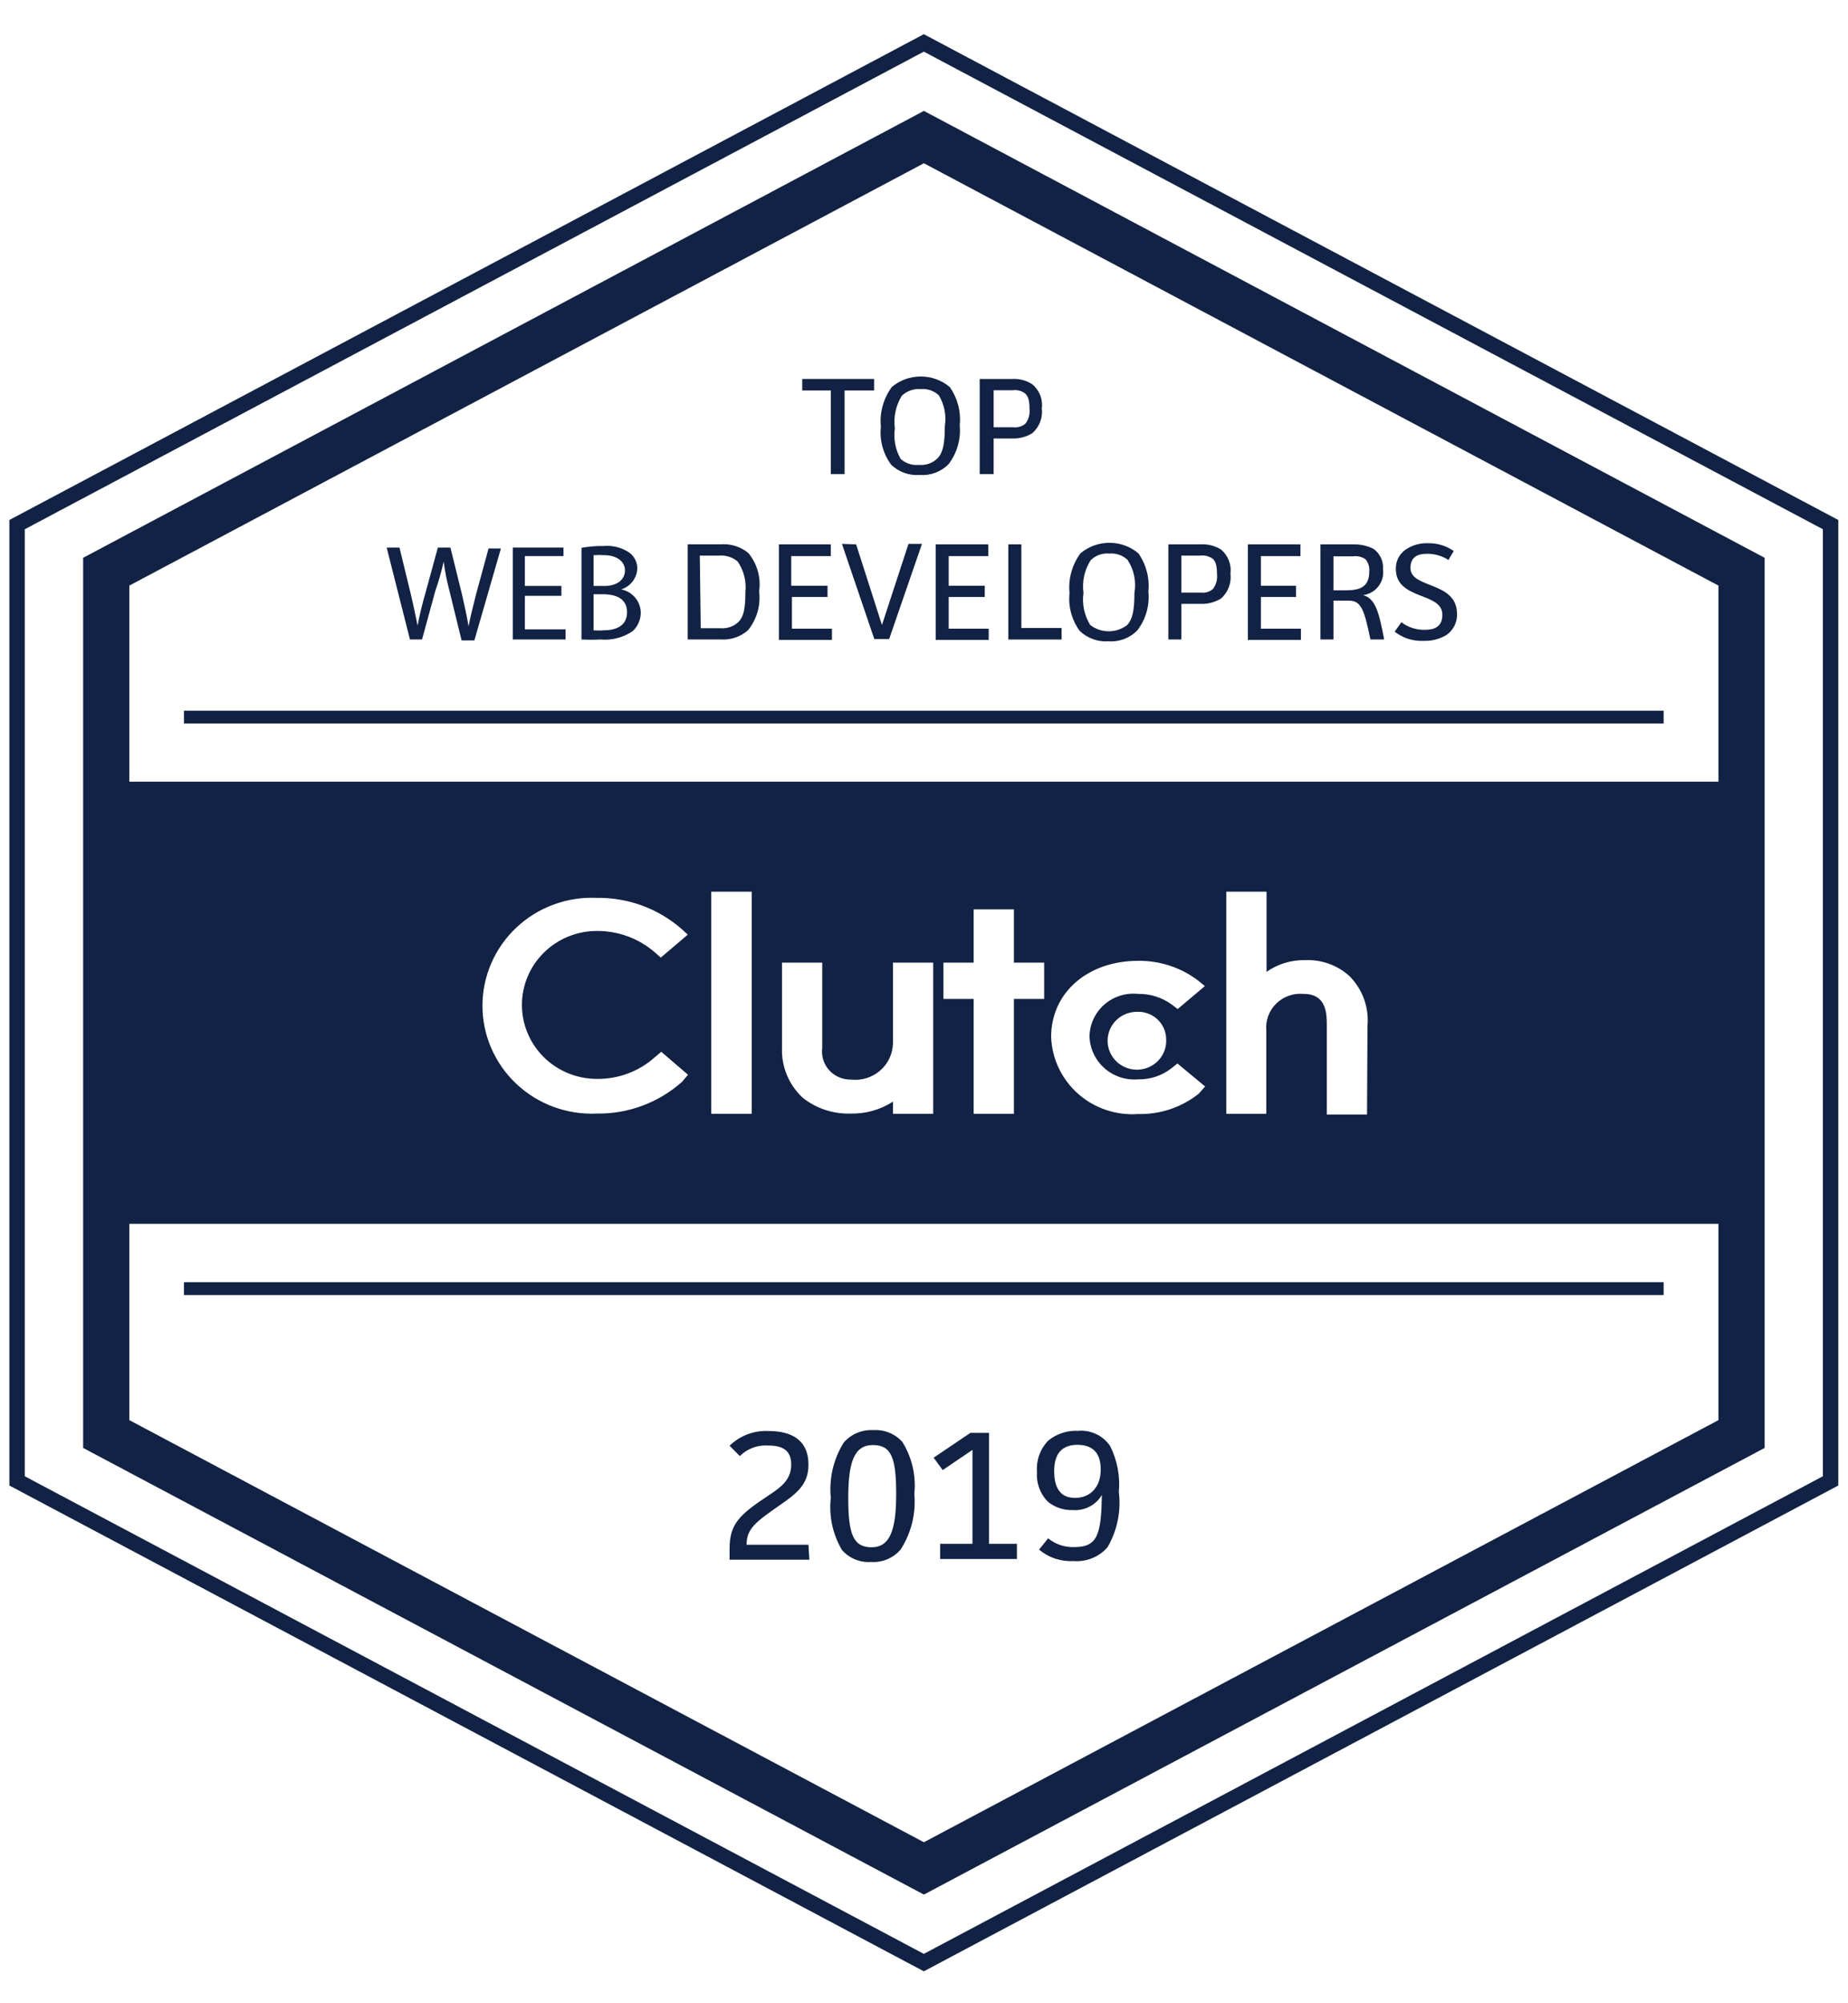 <svg width="120" height="130" viewBox="0 0 120 130" fill="none" xmlns="http://www.w3.org/2000/svg">
<g clip-path="url(#clip0_4810_2696)">
<path d="M56.761 24.594V25.339H54.843V30.765H53.952V25.339H52.094V24.594H56.761Z" fill="#112244"/>
<path d="M61.595 30.124C61.354 30.368 61.061 30.558 60.737 30.679C60.414 30.8 60.067 30.849 59.722 30.824C59.382 30.849 59.04 30.802 58.72 30.686C58.4 30.571 58.108 30.389 57.864 30.153C57.343 29.442 57.106 28.567 57.2 27.694C57.109 26.777 57.362 25.86 57.909 25.115C58.434 24.674 59.101 24.432 59.79 24.432C60.479 24.432 61.146 24.674 61.671 25.115C62.178 25.837 62.409 26.715 62.32 27.59C62.406 28.494 62.148 29.397 61.595 30.124ZM60.961 25.652C60.805 25.506 60.619 25.394 60.416 25.325C60.212 25.255 59.996 25.23 59.782 25.249C59.559 25.232 59.335 25.261 59.124 25.336C58.913 25.41 58.72 25.528 58.559 25.681C58.17 26.316 58.01 27.062 58.106 27.798C58.009 28.482 58.141 29.178 58.483 29.781C58.641 29.924 58.827 30.033 59.03 30.1C59.233 30.166 59.449 30.19 59.662 30.168C59.885 30.191 60.111 30.163 60.323 30.089C60.535 30.014 60.727 29.893 60.885 29.736C61.233 29.363 61.353 28.782 61.353 27.649C61.464 26.958 61.325 26.251 60.961 25.652Z" fill="#112244"/>
<path d="M65.717 24.595C66.181 24.564 66.643 24.684 67.031 24.937C67.259 25.126 67.436 25.368 67.544 25.642C67.652 25.915 67.689 26.211 67.65 26.503C67.687 26.8 67.65 27.103 67.542 27.383C67.434 27.663 67.259 27.914 67.031 28.113C66.633 28.356 66.17 28.476 65.702 28.455H64.523V30.766H63.617V24.595H65.717ZM64.523 27.725H65.792C65.935 27.744 66.081 27.732 66.219 27.691C66.357 27.65 66.484 27.58 66.593 27.486C66.801 27.208 66.892 26.861 66.85 26.517C66.85 25.936 66.744 25.698 66.563 25.534C66.448 25.445 66.317 25.381 66.177 25.346C66.037 25.31 65.89 25.303 65.747 25.325H64.523V27.725Z" fill="#112244"/>
<path d="M26.62 41.498L25.109 35.535H25.94L26.665 38.517C26.846 39.277 26.997 40.007 27.118 40.603C27.247 39.9 27.414 39.203 27.617 38.517L28.433 35.535H29.248L30.003 38.591C30.17 39.307 30.336 40.082 30.426 40.648C30.547 39.992 30.729 39.322 30.91 38.576L31.725 35.595H32.526L30.804 41.557H29.973L29.203 38.412C29.028 37.766 28.897 37.108 28.81 36.444C28.666 37.09 28.485 37.727 28.266 38.353L27.405 41.498H26.62Z" fill="#112244"/>
<path d="M36.454 38.666H34.082V40.842H36.726V41.498H33.297V35.535H36.59V36.087H34.082V38.025H36.454V38.666Z" fill="#112244"/>
<path d="M37.758 35.551C38.231 35.466 38.712 35.426 39.193 35.432C39.786 35.38 40.378 35.533 40.87 35.864C41.034 35.987 41.167 36.148 41.256 36.332C41.346 36.516 41.389 36.718 41.383 36.922C41.364 37.221 41.255 37.508 41.069 37.744C40.883 37.981 40.629 38.157 40.341 38.249C40.692 38.32 41.008 38.505 41.239 38.776C41.469 39.047 41.6 39.387 41.61 39.74C41.611 39.965 41.566 40.188 41.478 40.395C41.389 40.603 41.26 40.791 41.096 40.947C40.48 41.373 39.73 41.568 38.981 41.499C38.574 41.521 38.165 41.521 37.758 41.499V35.551ZM38.543 38.026H39.253C40.099 38.026 40.583 37.593 40.583 37.012C40.583 36.431 40.039 36.028 39.238 36.028C39.007 36.012 38.775 36.012 38.543 36.028V38.026ZM38.543 40.903C38.764 40.922 38.987 40.922 39.208 40.903C40.024 40.903 40.718 40.605 40.718 39.725C40.718 38.846 39.993 38.562 39.132 38.562H38.543V40.903Z" fill="#112244"/>
<path d="M46.771 35.326C47.098 35.297 47.428 35.332 47.742 35.429C48.056 35.527 48.347 35.684 48.599 35.893C48.882 36.238 49.09 36.637 49.21 37.066C49.33 37.494 49.358 37.943 49.294 38.382C49.349 38.829 49.314 39.282 49.189 39.714C49.065 40.147 48.854 40.551 48.569 40.902C48.329 41.112 48.049 41.273 47.746 41.375C47.442 41.477 47.121 41.519 46.801 41.498H44.656V35.326H46.771ZM45.502 40.767H46.756C46.976 40.789 47.198 40.763 47.407 40.691C47.616 40.619 47.806 40.503 47.964 40.35C48.297 40.007 48.402 39.456 48.402 38.427C48.478 37.729 48.301 37.027 47.904 36.444C47.739 36.303 47.548 36.195 47.34 36.129C47.132 36.062 46.913 36.038 46.695 36.057H45.442L45.502 40.767Z" fill="#112244"/>
<path d="M53.947 35.328V36.088H51.379V38.011H53.735V38.742H51.424V40.799H54.022V41.529H50.578V35.328H53.947Z" fill="#112244"/>
<path d="M55.593 35.327L57.27 40.559L58.992 35.297H59.868L57.738 41.468H56.772L54.672 35.297L55.593 35.327Z" fill="#112244"/>
<path d="M64.172 35.328V36.088H61.604V38.011H63.945V38.742H61.604V40.799H64.202V41.529H60.758V35.328H64.172Z" fill="#112244"/>
<path d="M66.322 35.328V40.754H68.936V41.5H65.477V35.328H66.322Z" fill="#112244"/>
<path d="M73.845 40.917C73.604 41.161 73.311 41.351 72.987 41.472C72.664 41.593 72.317 41.642 71.972 41.617C71.632 41.64 71.291 41.592 70.971 41.477C70.651 41.361 70.359 41.181 70.114 40.946C69.593 40.235 69.356 39.359 69.45 38.487C69.359 37.571 69.612 36.653 70.159 35.908C70.684 35.467 71.351 35.225 72.04 35.225C72.729 35.225 73.396 35.467 73.921 35.908C74.428 36.63 74.659 37.508 74.57 38.382C74.664 39.287 74.404 40.194 73.845 40.917ZM73.211 36.325C73.056 36.181 72.873 36.071 72.673 36.002C72.472 35.932 72.259 35.905 72.048 35.923C71.824 35.901 71.598 35.928 71.386 36.002C71.175 36.077 70.983 36.198 70.824 36.355C70.42 36.984 70.254 37.734 70.356 38.472C70.252 39.197 70.407 39.934 70.794 40.559C71.137 40.824 71.559 40.967 71.995 40.967C72.43 40.967 72.853 40.824 73.195 40.559C73.543 40.186 73.664 39.605 73.664 38.472C73.794 37.725 73.632 36.958 73.211 36.325Z" fill="#112244"/>
<path d="M77.967 35.327C78.436 35.297 78.902 35.417 79.296 35.669C79.52 35.861 79.692 36.104 79.797 36.377C79.903 36.65 79.938 36.945 79.9 37.235C79.937 37.532 79.9 37.835 79.792 38.115C79.684 38.396 79.509 38.646 79.281 38.845C78.883 39.088 78.42 39.208 77.952 39.188H76.713V41.498H75.867V35.327H77.967ZM76.713 38.457H77.982C78.123 38.475 78.265 38.462 78.401 38.421C78.536 38.38 78.661 38.311 78.767 38.218C78.975 37.94 79.067 37.593 79.024 37.25C79.024 36.668 78.933 36.43 78.752 36.266C78.635 36.179 78.501 36.115 78.358 36.08C78.215 36.044 78.067 36.036 77.921 36.057H76.713V38.457Z" fill="#112244"/>
<path d="M84.445 35.328V36.088H81.877V38.011H84.158V38.742H81.877V40.799H84.475V41.529H81.031V35.328H84.445Z" fill="#112244"/>
<path d="M87.872 35.328C88.334 35.313 88.791 35.416 89.201 35.626C89.406 35.776 89.569 35.975 89.675 36.205C89.78 36.434 89.825 36.686 89.805 36.937C89.833 37.132 89.821 37.331 89.771 37.521C89.72 37.712 89.632 37.89 89.511 38.047C89.391 38.203 89.24 38.335 89.067 38.434C88.895 38.532 88.704 38.596 88.506 38.622C89.322 38.831 89.549 39.755 89.881 41.499H88.99C88.597 39.636 88.416 38.98 87.6 38.98H86.588V41.499H85.742V35.328H87.872ZM86.588 38.309H87.404C88.34 38.309 88.914 38.07 88.914 37.087C88.942 36.802 88.855 36.518 88.673 36.296C88.436 36.131 88.144 36.062 87.857 36.103H86.588V38.309Z" fill="#112244"/>
<path d="M94.052 36.34C93.64 36.072 93.156 35.931 92.662 35.938C92.043 35.938 91.59 36.146 91.59 36.862C91.59 38.218 94.611 37.697 94.611 39.843C94.621 40.111 94.563 40.377 94.441 40.617C94.32 40.856 94.139 41.062 93.916 41.215C93.46 41.482 92.935 41.611 92.405 41.587C91.738 41.615 91.084 41.403 90.562 40.991L91.001 40.38C91.432 40.71 91.965 40.883 92.511 40.872C93.13 40.872 93.659 40.693 93.659 39.888C93.659 38.397 90.638 38.979 90.638 36.907C90.634 36.674 90.685 36.444 90.787 36.234C90.89 36.024 91.04 35.841 91.227 35.699C91.666 35.388 92.198 35.23 92.738 35.252C93.332 35.241 93.915 35.419 94.399 35.759L94.052 36.34Z" fill="#112244"/>
<path d="M52.556 101.215H47.375V100.499C47.375 98.919 47.994 98.308 49.867 97.071C50.758 96.49 51.378 96.013 51.378 95.029C51.378 94.045 50.713 93.806 49.867 93.806C49.531 93.785 49.193 93.835 48.878 93.953C48.563 94.072 48.277 94.255 48.04 94.492L47.375 93.821C47.708 93.494 48.108 93.239 48.548 93.075C48.988 92.91 49.458 92.84 49.928 92.867C51.272 92.867 52.496 93.359 52.496 95.043C52.496 96.281 51.831 96.862 50.608 97.697C49.097 98.755 48.478 99.188 48.478 100.246H52.496L52.556 101.215Z" fill="#112244"/>
<path d="M58.48 100.559C58.247 100.832 57.951 101.047 57.618 101.187C57.285 101.327 56.923 101.387 56.562 101.364C56.208 101.389 55.853 101.332 55.525 101.197C55.197 101.062 54.906 100.854 54.674 100.589C54.07 99.567 53.815 98.38 53.949 97.205C53.825 95.955 54.116 94.699 54.779 93.627C55.014 93.351 55.312 93.133 55.648 92.991C55.983 92.849 56.348 92.786 56.713 92.807C57.067 92.785 57.421 92.843 57.748 92.978C58.076 93.112 58.368 93.319 58.601 93.583C59.225 94.592 59.495 95.776 59.371 96.951C59.486 98.218 59.173 99.487 58.48 100.559ZM56.683 93.776C55.459 93.776 55.081 94.894 55.081 97.22C55.081 99.545 55.399 100.41 56.592 100.41C57.785 100.41 58.193 99.307 58.193 96.966C58.193 94.626 57.891 93.776 56.683 93.776Z" fill="#112244"/>
<path d="M61.048 100.186H63.148V94.089L61.214 95.401L60.625 94.596L63.012 92.986H64.22V100.186H66.033V101.17H61.048V100.186Z" fill="#112244"/>
<path d="M68.061 99.829C68.547 100.227 69.168 100.43 69.799 100.396C71.309 100.396 71.505 99.487 71.551 97.012C71.362 97.335 71.084 97.598 70.75 97.772C70.416 97.946 70.039 98.024 69.663 97.996C69.061 98.017 68.474 97.815 68.016 97.429C67.773 97.173 67.588 96.87 67.471 96.539C67.353 96.208 67.308 95.856 67.336 95.506C67.308 95.14 67.359 94.771 67.483 94.425C67.608 94.078 67.805 93.761 68.061 93.494C68.602 93.049 69.292 92.82 69.995 92.853C70.404 92.816 70.815 92.89 71.185 93.066C71.555 93.241 71.869 93.513 72.094 93.852C72.552 94.777 72.745 95.808 72.653 96.833C72.807 98.073 72.547 99.329 71.913 100.411C71.641 100.722 71.298 100.965 70.912 101.121C70.526 101.276 70.108 101.339 69.693 101.305C68.883 101.347 68.088 101.081 67.472 100.56L68.061 99.829ZM71.475 95.357C71.475 94.344 71.007 93.762 69.965 93.762C68.922 93.762 68.454 94.374 68.454 95.462C68.454 96.55 68.847 97.206 69.814 97.206C70.78 97.206 71.475 96.52 71.475 95.372V95.357Z" fill="#112244"/>
<path d="M59.993 8.896L6.898 37.1V50.725V64.365V79.421V93.061L59.993 121.25L113.087 93.061V79.421V64.365V50.725V37.1L59.993 8.896Z" stroke="#112244" stroke-width="3" stroke-miterlimit="10"/>
<path d="M59.989 2.785L1.109 34.045V49.16V64.291V80.987V96.102L59.989 127.362L118.869 96.102V80.987V64.291V49.16V34.045L59.989 2.785Z" stroke="#112244" stroke-miterlimit="10"/>
<path d="M6.898 50.725V79.42H113.087V50.725H6.898ZM44.284 70.208C42.77 71.558 40.795 72.293 38.755 72.265C37.796 72.309 36.838 72.16 35.939 71.828C35.04 71.496 34.219 70.988 33.525 70.333C32.831 69.679 32.278 68.893 31.901 68.022C31.523 67.151 31.328 66.214 31.328 65.266C31.328 64.319 31.523 63.382 31.901 62.511C32.278 61.64 32.831 60.853 33.525 60.199C34.219 59.545 35.04 59.036 35.939 58.705C36.838 58.373 37.796 58.224 38.755 58.267C40.785 58.239 42.752 58.962 44.269 60.295L44.661 60.653L42.909 62.143L42.516 61.8C41.478 60.898 40.139 60.405 38.755 60.414C37.465 60.414 36.228 60.92 35.316 61.82C34.404 62.72 33.891 63.941 33.891 65.214C33.891 66.487 34.404 67.708 35.316 68.608C36.228 69.508 37.465 70.014 38.755 70.014C40.143 70.034 41.487 69.533 42.516 68.613L42.939 68.255L44.676 69.746L44.284 70.208ZM48.815 72.28H46.187V57.865H48.815V72.28ZM60.597 72.28H57.984V71.49C57.169 72.018 56.21 72.288 55.235 72.265C54.106 72.301 53.002 71.936 52.123 71.237C51.677 70.821 51.325 70.316 51.094 69.756C50.862 69.195 50.754 68.592 50.779 67.987V62.471H53.392V68.002C53.357 68.261 53.379 68.525 53.457 68.775C53.535 69.025 53.667 69.255 53.843 69.451C54.02 69.646 54.236 69.801 54.479 69.906C54.722 70.011 54.985 70.063 55.25 70.059C55.591 70.099 55.936 70.067 56.264 69.966C56.592 69.866 56.894 69.698 57.152 69.475C57.41 69.251 57.617 68.977 57.761 68.669C57.904 68.361 57.98 68.027 57.984 67.689V62.471H60.597V72.28ZM67.802 64.826H65.838V72.28H63.225V64.826H61.262V62.471H63.225V59.013H65.838V62.471H67.802V64.826ZM77.832 70.983C76.721 71.864 75.33 72.329 73.905 72.295C73.198 72.345 72.487 72.255 71.817 72.028C71.146 71.802 70.528 71.444 70.001 70.976C69.473 70.508 69.047 69.941 68.747 69.307C68.447 68.673 68.28 67.985 68.255 67.286C68.255 64.424 70.627 62.352 73.905 62.352C75.313 62.335 76.686 62.787 77.802 63.634L78.24 63.992L76.472 65.482L76.08 65.184C75.451 64.727 74.686 64.486 73.905 64.499C73.511 64.457 73.114 64.497 72.737 64.615C72.36 64.733 72.012 64.928 71.716 65.185C71.419 65.443 71.179 65.759 71.013 66.113C70.846 66.467 70.756 66.851 70.748 67.241C70.757 67.634 70.847 68.02 71.013 68.377C71.179 68.734 71.417 69.053 71.713 69.316C72.008 69.578 72.355 69.778 72.732 69.904C73.109 70.029 73.508 70.077 73.905 70.044C74.687 70.059 75.45 69.806 76.065 69.328L76.457 69.015L78.255 70.506L77.832 70.983ZM75.717 67.331C75.76 67.709 75.686 68.091 75.503 68.427C75.321 68.762 75.04 69.035 74.698 69.209C74.355 69.383 73.966 69.451 73.584 69.403C73.201 69.354 72.843 69.192 72.556 68.939C72.269 68.684 72.066 68.35 71.976 67.981C71.885 67.611 71.911 67.222 72.049 66.867C72.187 66.512 72.431 66.206 72.749 65.991C73.067 65.776 73.444 65.661 73.829 65.661C74.295 65.64 74.752 65.797 75.103 66.1C75.455 66.403 75.675 66.828 75.717 67.286V67.331ZM88.768 72.325H86.155V66.571C86.155 65.796 86.155 64.499 84.644 64.499C84.32 64.469 83.992 64.51 83.685 64.619C83.378 64.728 83.099 64.903 82.868 65.131C82.638 65.359 82.46 65.634 82.35 65.937C82.239 66.24 82.197 66.563 82.228 66.884V72.28H79.629V57.865H82.243V63.068C82.974 62.555 83.853 62.289 84.75 62.307C85.807 62.262 86.839 62.632 87.62 63.336C88.044 63.76 88.369 64.271 88.573 64.832C88.776 65.394 88.853 65.992 88.798 66.585L88.768 72.325Z" fill="#112244"/>
<path d="M108.029 46.119H11.945V46.953H108.029V46.119Z" fill="#112244"/>
<path d="M108.029 83.207H11.945V84.041H108.029V83.207Z" fill="#112244"/>
</g>
<defs>
<clipPath id="clip0_4810_2696">
<rect width="120" height="130" fill="white"/>
</clipPath>
</defs>
</svg>
